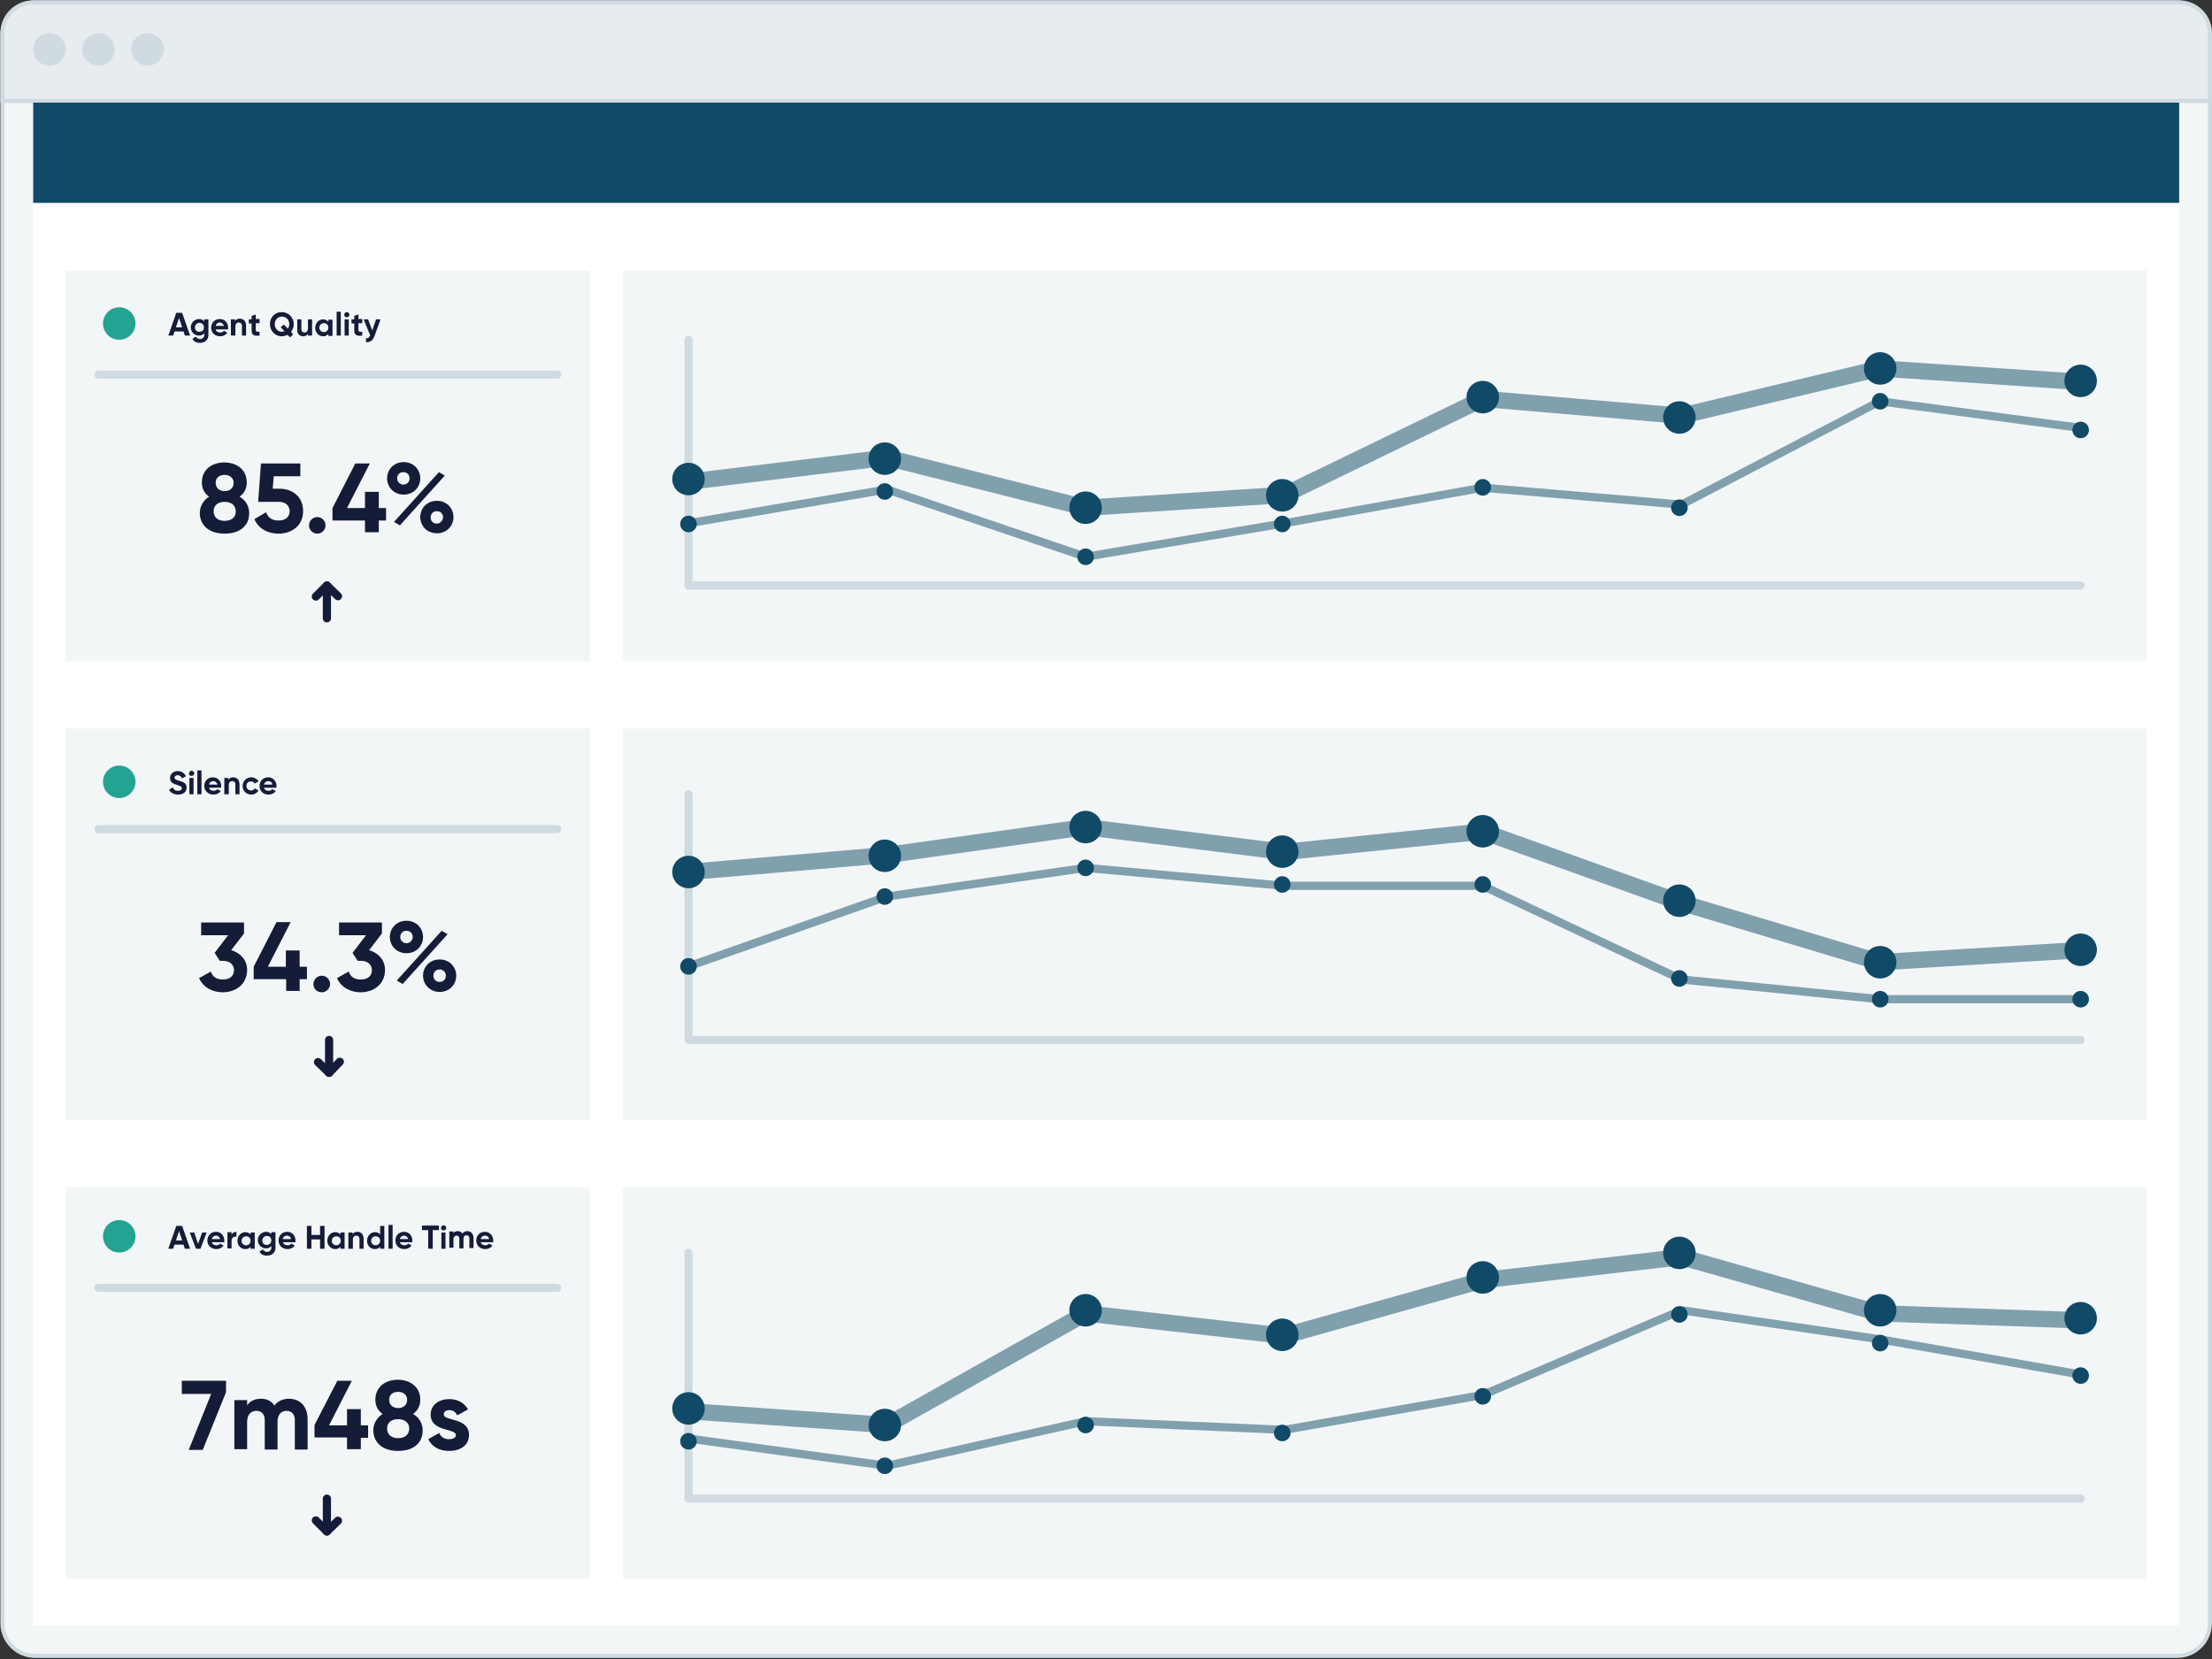 <?xml version="1.0" encoding="utf-8"?>
<!-- Generator: Adobe Illustrator 25.2.3, SVG Export Plug-In . SVG Version: 6.00 Build 0)  -->
<svg version="1.1" id="Layer_1" xmlns="http://www.w3.org/2000/svg" xmlns:xlink="http://www.w3.org/1999/xlink" x="0px" y="0px"
	 viewBox="0 0 640 480" style="enable-background:new 0 0 640 480;" xml:space="preserve">
<rect x="0" y="0" width="640" height="480" fill="#333333" stroke="none"/>
<style type="text/css">
	.st0{fill-rule:evenodd;clip-rule:evenodd;fill:#F3F6F7;stroke:#CFDBE1;stroke-width:1.185;}
	.st1{fill-rule:evenodd;clip-rule:evenodd;fill:#E7ECEF;stroke:#CFDBE1;stroke-width:1.185;}
	.st2{fill-rule:evenodd;clip-rule:evenodd;fill:#CFDBE1;}
	.st3{fill-rule:evenodd;clip-rule:evenodd;fill:#FFFFFF;}
	.st4{fill-rule:evenodd;clip-rule:evenodd;fill:#104A67;}
	.st5{fill-rule:evenodd;clip-rule:evenodd;fill:#F3F6F7;}
	.st6{fill:none;stroke:#CFDBE1;stroke-width:2.37;stroke-linecap:round;stroke-linejoin:round;}
	.st7{fill:#141C38;}
	.st8{fill:none;stroke:#141C38;stroke-width:2.37;stroke-linecap:round;stroke-linejoin:round;}
	.st9{fill-rule:evenodd;clip-rule:evenodd;fill:#24A394;}
	
		.st10{opacity:0.5;fill:none;stroke:#104A67;stroke-width:4.74;stroke-linecap:round;stroke-linejoin:round;enable-background:new    ;}
	
		.st11{opacity:0.5;fill:none;stroke:#104A67;stroke-width:2.37;stroke-linecap:round;stroke-linejoin:round;enable-background:new    ;}
</style>
<g id="UI_Home_SVG">
	<g id="Group-22">
		<path id="Rectangle" class="st0" d="M10.2,0.7h619.7c5.2,0,9.5,4.2,9.5,9.5v459.4c0,5.2-4.2,9.5-9.5,9.5H10.2
			c-5.2,0-9.5-4.2-9.5-9.5V10.2C0.7,4.9,4.9,0.7,10.2,0.7z"/>
		<path id="Rectangle_1_" class="st1" d="M630.5,0.7c2.5,0,4.7,1,6.3,2.6c1.6,1.6,2.6,3.8,2.6,6.3l0,0v19.6H0.7V9.6
			c0-2.5,1-4.7,2.6-6.3s3.8-2.6,6.3-2.6l0,0H630.5z"/>
		<circle id="Oval" class="st2" cx="14.3" cy="14.3" r="4.7"/>
		<circle id="Oval_1_" class="st2" cx="28.5" cy="14.3" r="4.7"/>
		<circle id="Oval_2_" class="st2" cx="42.7" cy="14.3" r="4.7"/>
		<rect id="Rectangle_2_" x="9.6" y="29.7" class="st3" width="620.9" height="440.5"/>
		<rect id="Rectangle_3_" x="9.6" y="29.7" class="st4" width="620.9" height="29"/>
		<rect id="Rectangle_4_" x="19" y="78.2" class="st5" width="151.7" height="113.2"/>
		<rect id="Rectangle-Copy-3" x="19" y="210.8" class="st5" width="151.7" height="113.2"/>
		<rect id="Rectangle-Copy-8" x="19" y="343.5" class="st5" width="151.7" height="113.2"/>
		<rect id="Rectangle-Copy-5" x="180.2" y="78.2" class="st5" width="440.8" height="113.2"/>
		<rect id="Rectangle-Copy-9" x="180.2" y="210.8" class="st5" width="440.8" height="113.2"/>
		<rect id="Rectangle-Copy-10" x="180.2" y="343.5" class="st5" width="440.8" height="113.2"/>
		<polyline id="Path-9" class="st6" points="199.2,98.3 199.2,169.4 602,169.4 		"/>
		<polyline id="Path-9-Copy" class="st6" points="199.2,229.8 199.2,300.9 602,300.9 		"/>
		<polyline id="Path-9-Copy-2" class="st6" points="199.2,362.5 199.2,433.6 602,433.6 		"/>
		<line id="Line-4" class="st6" x1="28.5" y1="108.4" x2="161.2" y2="108.4"/>
		<path id="AgentQuality" class="st7" d="M50.1,97.1l0.4-1.2h2.6l0.4,1.2H55l-2.3-6.6H51l-2.3,6.6H50.1z M52.7,94.7h-1.8l0.9-2.7
			L52.7,94.7z M57.8,99.2c1.3,0,2.5-0.7,2.5-2.3v-4.5h-1.2V93c-0.3-0.4-0.8-0.7-1.5-0.7c-1.3,0-2.4,1.1-2.4,2.4c0,1.3,1,2.4,2.4,2.4
			c0.7,0,1.2-0.3,1.5-0.7v0.5c0,0.7-0.5,1.2-1.2,1.2c-0.7,0-1-0.3-1.2-0.7l-1,0.6C56,98.8,56.8,99.2,57.8,99.2z M57.7,96
			c-0.8,0-1.3-0.5-1.3-1.3c0-0.7,0.6-1.3,1.3-1.3s1.3,0.5,1.3,1.3C59.1,95.4,58.5,96,57.7,96z M63.7,97.3c0.9,0,1.6-0.4,2.1-1
			l-1-0.6c-0.2,0.3-0.6,0.5-1.1,0.5c-0.6,0-1.2-0.3-1.3-0.9H66c0-0.2,0-0.3,0-0.5c0-1.4-1-2.5-2.4-2.5c-1.5,0-2.5,1.1-2.5,2.5
			C61.1,96.2,62.1,97.3,63.7,97.3z M64.8,94.3h-2.4c0.1-0.6,0.6-1,1.2-1C64.1,93.4,64.6,93.6,64.8,94.3z M68.1,97.1v-2.6
			c0-0.8,0.4-1.2,1-1.2c0.5,0,0.9,0.3,0.9,1v2.8h1.2v-2.9c0-1.3-0.8-2-1.8-2c-0.6,0-1.1,0.2-1.4,0.7v-0.5h-1.2v4.7H68.1z M75.1,97.1
			V96c-0.7,0-1.1,0-1.1-0.5v-2h1.1v-1.2H74v-1.3l-1.2,0.4v1h-0.8v1.2h0.8v2C72.8,96.8,73.3,97.3,75.1,97.1z M83.9,97.6l0.9-0.8
			L84.2,96c0.5-0.6,0.8-1.4,0.8-2.2c0-1.9-1.5-3.5-3.5-3.5s-3.4,1.5-3.4,3.5c0,1.9,1.5,3.5,3.4,3.5c0.6,0,1.2-0.2,1.7-0.4L83.9,97.6
			z M81.6,96c-1.2,0-2.1-0.9-2.1-2.2c0-1.3,0.9-2.2,2.1-2.2c1.2,0,2.1,0.9,2.1,2.2c0,0.5-0.2,0.9-0.4,1.3l-1.2-1.2l-0.9,0.8l1.1,1.1
			C82.1,95.9,81.8,96,81.6,96z M87.7,97.3c0.6,0,1.1-0.2,1.4-0.7v0.5h1.2v-4.7h-1.2v2.6c0,0.8-0.4,1.2-1,1.2c-0.5,0-0.9-0.3-0.9-1
			v-2.8h-1.2v2.9C85.9,96.6,86.7,97.3,87.7,97.3z M93.5,97.3c0.7,0,1.2-0.3,1.5-0.7v0.6h1.2v-4.7H95v0.6c-0.3-0.4-0.9-0.7-1.5-0.7
			c-1.3,0-2.3,1.1-2.3,2.5C91.2,96.2,92.2,97.3,93.5,97.3z M93.7,96.1c-0.7,0-1.3-0.5-1.3-1.3c0-0.8,0.6-1.3,1.3-1.3
			c0.8,0,1.3,0.5,1.3,1.3C95,95.5,94.5,96.1,93.7,96.1z M98.6,97.1v-6.9h-1.2v6.9H98.6z M100.3,91.8c0.4,0,0.8-0.3,0.8-0.7
			c0-0.4-0.3-0.8-0.8-0.8c-0.4,0-0.7,0.4-0.7,0.8C99.6,91.5,99.9,91.8,100.3,91.8z M100.9,97.1v-4.7h-1.2v4.7H100.9z M104.8,97.1V96
			c-0.7,0-1.1,0-1.1-0.5v-2h1.1v-1.2h-1.1v-1.3l-1.2,0.4v1h-0.8v1.2h0.8v2C102.5,96.8,103,97.3,104.8,97.1z M108.4,97.1l1.7-4.7
			h-1.3l-1.1,3.2l-1.2-3.2h-1.3l1.9,4.6c-0.2,0.6-0.6,0.9-1.2,0.9V99C107.1,99.1,107.9,98.5,108.4,97.1z"/>
		<path id="_x38_5.4_x25_" class="st7" d="M65,154.4c4.4,0,7.1-2.3,7.1-5.9c0-2-1-3.8-2.8-4.8c1.3-0.9,2.1-2.3,2.1-4.1
			c0-3.8-3-5.8-6.5-5.8c-3.5,0-6.5,2-6.5,5.8c0,1.8,0.8,3.2,2.1,4.1c-1.7,1.1-2.7,2.8-2.7,4.8C57.9,152.1,60.6,154.4,65,154.4z
			 M65,142.1c-1.5,0-2.6-0.9-2.6-2.4c0-1.5,1.1-2.3,2.6-2.3c1.5,0,2.6,0.9,2.6,2.3C67.6,141.2,66.5,142.1,65,142.1z M65,150.7
			c-1.9,0-3.2-1-3.2-2.8c0-1.8,1.4-2.7,3.2-2.7c1.9,0,3.2,1,3.2,2.7C68.3,149.7,66.9,150.7,65,150.7z M80.6,154.4
			c3.8,0,7.1-2.3,7.1-6.5c0-4.3-3.2-6.5-6.8-6.5h-2l0.3-3.6h7.7v-3.7H75.5l-0.8,11.1h6c1.9,0,3.1,1.1,3.1,2.7c0,1.6-1.1,2.7-3.2,2.7
			c-2,0-3.1-0.9-3.6-2.4l-3.4,2C74.8,153,77.5,154.4,80.6,154.4z M91.8,154.4c1.3,0,2.4-1.1,2.4-2.4c0-1.3-1.1-2.4-2.4-2.4
			c-1.3,0-2.4,1.1-2.4,2.4C89.4,153.3,90.5,154.4,91.8,154.4z M109.6,154v-3.4h2.1V147h-2.1v-4.7h-4v4.7h-5.2l6.6-12.9h-4.2
			L96.2,147v3.6h9.4v3.4H109.6z M116.8,143.1c2.8,0,4.8-2.1,4.8-4.7c0-2.6-2-4.7-4.8-4.7c-2.8,0-4.8,2.1-4.8,4.7
			C112,141,114,143.1,116.8,143.1z M115.7,152l13-14.4l-1.7-1L114,151L115.7,152z M116.7,140.2c-1,0-1.8-0.8-1.8-1.8
			c0-1,0.7-1.8,1.8-1.8c1.1,0,1.8,0.8,1.8,1.8S117.8,140.2,116.7,140.2z M126.4,154.3c2.8,0,4.8-2.1,4.8-4.7c0-2.6-2-4.7-4.8-4.7
			c-2.8,0-4.8,2.1-4.8,4.7C121.6,152.2,123.6,154.3,126.4,154.3z M126.4,151.5c-1.1,0-1.8-0.8-1.8-1.8c0-1,0.7-1.8,1.8-1.8
			c1.1,0,1.8,0.8,1.8,1.8C128.1,150.6,127.4,151.5,126.4,151.5z"/>
		
			<g id="Group-4" transform="translate(79.75, 130) rotate(-90) translate(-79.75, -130) translate(75.75, 127.333)">
			<line id="Line" class="st8" x1="-44.9" y1="17.5" x2="-35.4" y2="17.5"/>
			<polyline id="Path-2" class="st8" points="-38.6,14.3 -35.4,17.5 -38.5,20.7 			"/>
		</g>
		
			<g id="Group-4-Copy-2" transform="translate(79.75, 331) scale(1, -1) rotate(-90) translate(-79.75, -331) translate(75.75, 328.333)">
			<line id="Line_1_" class="st8" x1="106.6" y1="17.5" x2="116.1" y2="17.5"/>
			<polyline id="Path-2_1_" class="st8" points="112.9,14.3 116.1,17.5 113,20.7 			"/>
		</g>
		
			<g id="Group-4-Copy" transform="translate(80.25, 230) rotate(-270) translate(-80.25, -230) translate(76.25, 227.333)">
			<line id="Line_2_" class="st8" x1="74.9" y1="-12.3" x2="84.4" y2="-12.3"/>
			<polyline id="Path-2_2_" class="st8" points="81.2,-15.4 84.4,-12.3 81.3,-9.1 			"/>
		</g>
		<path id="_x33_4.3_x25_" class="st7" d="M64.4,287.1c3.8,0,7.1-2.3,7.1-6.5c0-2.9-2-4.9-4.6-5.7l3.7-4.8v-3.2H58.2v3.7H66
			l-3.9,5.1l1.5,2.3h0.9c2,0,3.2,1.1,3.2,2.7c0,1.6-1.1,2.7-3.2,2.7c-1.9,0-3-0.8-3.5-2.3l-3.4,1.9
			C58.8,285.7,61.5,287.1,64.4,287.1z M86.7,286.7v-3.4h2.1v-3.6h-2.1v-4.7h-4v4.7h-5.2l6.6-12.9H80l-6.6,12.9v3.6h9.4v3.4H86.7z
			 M93.1,287.1c1.3,0,2.4-1.1,2.4-2.4c0-1.3-1.1-2.4-2.4-2.4s-2.4,1.1-2.4,2.4C90.6,286,91.7,287.1,93.1,287.1z M104.3,287.1
			c3.8,0,7.1-2.3,7.1-6.5c0-2.9-2-4.9-4.6-5.7l3.7-4.8v-3.2H98.1v3.7h7.8l-3.9,5.1l1.5,2.3h0.9c2,0,3.2,1.1,3.2,2.7
			c0,1.6-1.1,2.7-3.2,2.7c-1.9,0-3-0.8-3.5-2.3l-3.4,1.9C98.7,285.7,101.4,287.1,104.3,287.1z M117.6,275.8c2.8,0,4.8-2.1,4.8-4.7
			c0-2.6-2-4.7-4.8-4.7c-2.8,0-4.8,2.1-4.8,4.7C112.8,273.7,114.8,275.8,117.6,275.8z M116.5,284.7l13-14.4l-1.7-1l-13,14.4
			L116.5,284.7z M117.6,272.9c-1,0-1.8-0.8-1.8-1.8c0-1,0.7-1.8,1.8-1.8c1.1,0,1.8,0.8,1.8,1.8S118.6,272.9,117.6,272.9z M127.2,287
			c2.8,0,4.8-2.1,4.8-4.7c0-2.6-2-4.7-4.8-4.7c-2.8,0-4.8,2.1-4.8,4.7C122.4,284.9,124.5,287,127.2,287z M127.2,284.1
			c-1.1,0-1.8-0.8-1.8-1.8s0.7-1.8,1.8-1.8c1.1,0,1.8,0.8,1.8,1.8C129,283.3,128.3,284.1,127.2,284.1z"/>
		<path id="_x37_m48s" class="st7" d="M58.7,419.4l6.7-16.6v-3.3H52.6v3.8h8.5l-6.5,16.2H58.7z M71.5,419.4v-8
			c0-2.1,1.1-3.2,2.7-3.2c1.5,0,2.4,1,2.4,2.7v8.5h3.7v-8c0-2.1,1-3.2,2.6-3.2c1.5,0,2.4,1,2.4,2.7v8.5h3.7v-8.8
			c0-3.6-2.1-5.9-5.4-5.9c-1.9,0-3.4,0.8-4.2,2c-0.8-1.3-2.1-2-3.9-2c-1.8,0-3.2,0.7-4,1.9v-1.5h-3.7v14.2H71.5z M104.4,419.4V416
			h2.1v-3.6h-2.1v-4.7h-4v4.7h-5.2l6.6-12.9h-4.2L91,412.3v3.6h9.4v3.4H104.4z M115.2,419.8c4.4,0,7.1-2.3,7.1-5.9
			c0-2-1-3.8-2.8-4.8c1.3-0.9,2.1-2.3,2.1-4.1c0-3.8-3-5.8-6.5-5.8c-3.5,0-6.5,2-6.5,5.8c0,1.8,0.8,3.2,2.1,4.1
			c-1.7,1.1-2.7,2.8-2.7,4.8C108.1,417.5,110.8,419.8,115.2,419.8z M115.2,407.4c-1.5,0-2.6-0.9-2.6-2.4c0-1.5,1.1-2.3,2.6-2.3
			s2.6,0.9,2.6,2.3C117.8,406.5,116.7,407.4,115.2,407.4z M115.2,416.1c-1.9,0-3.2-1-3.2-2.8c0-1.8,1.4-2.7,3.2-2.7s3.2,1,3.2,2.7
			C118.4,415.1,117.1,416.1,115.2,416.1z M130,419.8c3,0,5.7-1.5,5.7-4.6c0-5.2-7.3-3.9-7.3-6c0-0.8,0.7-1.2,1.6-1.2
			c1.1,0,1.8,0.5,2.3,1.5l3.1-1.7c-1.1-2-3.1-3-5.4-3c-2.9,0-5.4,1.6-5.4,4.5c0,5,7.3,3.9,7.3,5.9c0,0.8-0.8,1.2-2,1.2
			c-1.4,0-2.4-0.7-2.8-1.8l-3.2,1.8C125,418.6,127.1,419.8,130,419.8z"/>
		<path id="Silence" class="st7" d="M51.6,229.9c1.4,0,2.4-0.8,2.4-2c0-1.4-1.1-1.7-2.2-2c-1-0.3-1.3-0.5-1.3-0.9
			c0-0.4,0.3-0.7,0.9-0.7c0.7,0,1,0.4,1.3,0.9l1.1-0.6c-0.4-0.9-1.3-1.5-2.4-1.5c-1.1,0-2.2,0.7-2.2,2c0,1.3,1,1.7,2,2
			c1,0.3,1.4,0.5,1.4,1c0,0.4-0.3,0.7-1.1,0.7c-0.8,0-1.3-0.4-1.5-1l-1.1,0.7C49.3,229.3,50.2,229.9,51.6,229.9z M55.4,224.5
			c0.4,0,0.8-0.3,0.8-0.7c0-0.4-0.3-0.8-0.8-0.8c-0.4,0-0.7,0.4-0.7,0.8C54.6,224.2,55,224.5,55.4,224.5z M56,229.8v-4.7h-1.2v4.7
			H56z M58.3,229.8v-6.9h-1.2v6.9H58.3z M61.8,229.9c0.9,0,1.6-0.4,2.1-1l-1-0.6c-0.2,0.3-0.6,0.5-1.1,0.5c-0.6,0-1.2-0.3-1.3-0.9
			H64c0-0.2,0-0.3,0-0.5c0-1.4-1-2.5-2.4-2.5c-1.5,0-2.5,1.1-2.5,2.5S60.2,229.9,61.8,229.9z M62.9,227h-2.4c0.1-0.6,0.6-1,1.2-1
			C62.2,226,62.7,226.3,62.9,227z M66.2,229.8v-2.6c0-0.8,0.4-1.2,1-1.2c0.5,0,0.9,0.3,0.9,1v2.8h1.2v-2.9c0-1.3-0.8-2-1.8-2
			c-0.6,0-1.1,0.2-1.4,0.7v-0.5h-1.2v4.7H66.2z M72.7,229.9c0.9,0,1.7-0.5,2.1-1.2l-1.1-0.6c-0.2,0.4-0.6,0.6-1.1,0.6
			c-0.7,0-1.3-0.5-1.3-1.3c0-0.8,0.5-1.3,1.3-1.3c0.5,0,0.9,0.2,1.1,0.6l1.1-0.6c-0.4-0.7-1.2-1.2-2.1-1.2c-1.4,0-2.5,1.1-2.5,2.5
			S71.2,229.9,72.7,229.9z M77.7,229.9c0.9,0,1.6-0.4,2.1-1l-1-0.6c-0.2,0.3-0.6,0.5-1.1,0.5c-0.6,0-1.2-0.3-1.3-0.9H80
			c0-0.2,0-0.3,0-0.5c0-1.4-1-2.5-2.4-2.5c-1.5,0-2.5,1.1-2.5,2.5S76.1,229.9,77.7,229.9z M78.8,227h-2.4c0.1-0.6,0.6-1,1.2-1
			C78.2,226,78.7,226.3,78.8,227z"/>
		<path id="AverageHandleTime" class="st7" d="M50.1,361.3l0.4-1.2h2.6l0.4,1.2H55l-2.3-6.6H51l-2.3,6.6H50.1z M52.7,358.9h-1.8
			l0.9-2.7L52.7,358.9z M58,361.3l1.8-4.7h-1.3l-1.2,3.3l-1.1-3.3h-1.3l1.8,4.7H58z M62.6,361.4c0.9,0,1.6-0.4,2.1-1l-1-0.6
			c-0.2,0.3-0.6,0.5-1.1,0.5c-0.6,0-1.2-0.3-1.3-0.9h3.6c0-0.2,0-0.3,0-0.5c0-1.4-1-2.5-2.4-2.5c-1.5,0-2.5,1.1-2.5,2.5
			S61,361.4,62.6,361.4z M63.7,358.5h-2.4c0.1-0.6,0.6-1,1.2-1C63,357.5,63.5,357.8,63.7,358.5z M67,361.3V359c0-1,0.8-1.3,1.4-1.2
			v-1.4c-0.6,0-1.2,0.3-1.4,0.9v-0.8h-1.2v4.7H67z M71,361.4c0.7,0,1.2-0.3,1.5-0.7v0.6h1.2v-4.7h-1.2v0.6c-0.3-0.4-0.9-0.7-1.5-0.7
			c-1.3,0-2.3,1.1-2.3,2.5S69.7,361.4,71,361.4z M71.2,360.3c-0.7,0-1.3-0.5-1.3-1.3c0-0.8,0.6-1.3,1.3-1.3c0.8,0,1.3,0.5,1.3,1.3
			C72.5,359.7,72,360.3,71.2,360.3z M77.2,363.3c1.3,0,2.5-0.7,2.5-2.3v-4.5h-1.2v0.6c-0.3-0.4-0.8-0.7-1.5-0.7
			c-1.3,0-2.4,1.1-2.4,2.4c0,1.3,1,2.4,2.4,2.4c0.7,0,1.2-0.3,1.5-0.7v0.5c0,0.7-0.5,1.2-1.2,1.2c-0.7,0-1-0.3-1.2-0.7l-1,0.6
			C75.4,362.9,76.2,363.3,77.2,363.3z M77.2,360.2c-0.8,0-1.3-0.5-1.3-1.3c0-0.7,0.6-1.3,1.3-1.3c0.8,0,1.3,0.5,1.3,1.3
			C78.5,359.6,77.9,360.2,77.2,360.2z M83.2,361.4c0.9,0,1.6-0.4,2.1-1l-1-0.6c-0.2,0.3-0.6,0.5-1.1,0.5c-0.6,0-1.2-0.3-1.3-0.9h3.6
			c0-0.2,0-0.3,0-0.5c0-1.4-1-2.5-2.4-2.5c-1.5,0-2.5,1.1-2.5,2.5S81.6,361.4,83.2,361.4z M84.2,358.5h-2.4c0.1-0.6,0.6-1,1.2-1
			C83.6,357.5,84.1,357.8,84.2,358.5z M90.1,361.3v-2.7h2.5v2.7h1.3v-6.6h-1.3v2.6h-2.5v-2.6h-1.3v6.6H90.1z M97,361.4
			c0.7,0,1.2-0.3,1.5-0.7v0.6h1.2v-4.7h-1.2v0.6c-0.3-0.4-0.9-0.7-1.5-0.7c-1.3,0-2.3,1.1-2.3,2.5S95.8,361.4,97,361.4z M97.3,360.3
			c-0.7,0-1.3-0.5-1.3-1.3c0-0.8,0.6-1.3,1.3-1.3c0.8,0,1.3,0.5,1.3,1.3C98.6,359.7,98,360.3,97.3,360.3z M102.1,361.3v-2.6
			c0-0.8,0.4-1.2,1-1.2c0.5,0,0.9,0.3,0.9,1v2.8h1.2v-2.9c0-1.3-0.8-2-1.8-2c-0.6,0-1.1,0.2-1.4,0.7v-0.5h-1.2v4.7H102.1z
			 M108.5,361.4c0.7,0,1.2-0.3,1.5-0.7v0.6h1.2v-6.6H110v2.5c-0.3-0.4-0.8-0.7-1.5-0.7c-1.3,0-2.3,1.1-2.3,2.5
			S107.2,361.4,108.5,361.4z M108.7,360.3c-0.8,0-1.3-0.5-1.3-1.3c0-0.8,0.6-1.3,1.3-1.3c0.7,0,1.3,0.5,1.3,1.3
			C110,359.7,109.4,360.3,108.7,360.3z M113.6,361.3v-6.9h-1.2v6.9H113.6z M117,361.4c0.9,0,1.6-0.4,2.1-1l-1-0.6
			c-0.2,0.3-0.6,0.5-1.1,0.5c-0.6,0-1.2-0.3-1.3-0.9h3.6c0-0.2,0-0.3,0-0.5c0-1.4-1-2.5-2.4-2.5c-1.5,0-2.5,1.1-2.5,2.5
			S115.4,361.4,117,361.4z M118.1,358.5h-2.4c0.1-0.6,0.6-1,1.2-1C117.4,357.5,117.9,357.8,118.1,358.5z M125.2,361.3v-5.4h1.8v-1.3
			h-4.9v1.3h1.8v5.4H125.2z M128.3,356c0.4,0,0.8-0.3,0.8-0.7c0-0.4-0.3-0.8-0.8-0.8c-0.4,0-0.7,0.4-0.7,0.8
			C127.5,355.6,127.9,356,128.3,356z M128.9,361.3v-4.7h-1.2v4.7H128.9z M131.2,361.3v-2.7c0-0.7,0.4-1.1,0.9-1.1
			c0.5,0,0.8,0.3,0.8,0.9v2.8h1.2v-2.7c0-0.7,0.3-1.1,0.9-1.1c0.5,0,0.8,0.3,0.8,0.9v2.8h1.2v-2.9c0-1.2-0.7-2-1.8-2
			c-0.6,0-1.1,0.3-1.4,0.7c-0.3-0.4-0.7-0.7-1.3-0.7c-0.6,0-1.1,0.2-1.3,0.6v-0.5H130v4.7H131.2z M140.4,361.4c0.9,0,1.6-0.4,2.1-1
			l-1-0.6c-0.2,0.3-0.6,0.5-1.1,0.5c-0.6,0-1.2-0.3-1.3-0.9h3.6c0-0.2,0-0.3,0-0.5c0-1.4-1-2.5-2.4-2.5c-1.5,0-2.5,1.1-2.5,2.5
			S138.8,361.4,140.4,361.4z M141.5,358.5h-2.4c0.1-0.6,0.6-1,1.2-1C140.9,357.5,141.4,357.8,141.5,358.5z"/>
		<line id="Line-4-Copy" class="st6" x1="28.5" y1="239.9" x2="161.2" y2="239.9"/>
		<line id="Line-4-Copy-2" class="st6" x1="28.5" y1="372.6" x2="161.2" y2="372.6"/>
		<circle id="Oval_3_" class="st9" cx="34.5" cy="93.6" r="4.7"/>
		<circle id="Oval-Copy-6" class="st9" cx="34.5" cy="226.2" r="4.7"/>
		<circle id="Oval-Copy-7" class="st9" cx="34.5" cy="357.7" r="4.7"/>
		<polyline id="Path-10" class="st10" points="199.2,139.4 256.6,132.4 314.1,146.9 371.6,143.2 429,115.4 486.5,120.3 543.9,106.6 
			602,110.5 		"/>
		<circle id="Oval_4_" class="st4" cx="199.2" cy="138.6" r="4.7"/>
		<circle id="Oval-Copy-10" class="st4" cx="199.2" cy="252.3" r="4.7"/>
		<circle id="Oval-Copy-26" class="st4" cx="199.2" cy="407.5" r="4.7"/>
		<circle id="Oval-Copy" class="st4" cx="256" cy="132.7" r="4.7"/>
		<circle id="Oval-Copy-11" class="st4" cx="256" cy="247.6" r="4.7"/>
		<circle id="Oval-Copy-27" class="st4" cx="256" cy="412.3" r="4.7"/>
		<circle id="Oval-Copy-2" class="st4" cx="314.1" cy="146.9" r="4.7"/>
		<circle id="Oval-Copy-12" class="st4" cx="314.1" cy="239.3" r="4.7"/>
		<circle id="Oval-Copy-28" class="st4" cx="314.1" cy="379.1" r="4.7"/>
		<circle id="Oval-Copy-3" class="st4" cx="371" cy="143.3" r="4.7"/>
		<circle id="Oval-Copy-13" class="st4" cx="371" cy="246.4" r="4.7"/>
		<circle id="Oval-Copy-29" class="st4" cx="371" cy="386.2" r="4.7"/>
		<circle id="Oval-Copy-4" class="st4" cx="429" cy="114.9" r="4.7"/>
		<circle id="Oval-Copy-14" class="st4" cx="429" cy="240.5" r="4.7"/>
		<circle id="Oval-Copy-30" class="st4" cx="429" cy="369.6" r="4.7"/>
		<circle id="Oval-Copy-5" class="st4" cx="485.9" cy="120.8" r="4.7"/>
		<circle id="Oval-Copy-15" class="st4" cx="485.9" cy="260.6" r="4.7"/>
		<circle id="Oval-Copy-31" class="st4" cx="485.9" cy="362.5" r="4.7"/>
		<circle id="Oval-Copy-8" class="st4" cx="544" cy="106.6" r="4.7"/>
		<circle id="Oval-Copy-16" class="st4" cx="544" cy="278.4" r="4.7"/>
		<circle id="Oval-Copy-32" class="st4" cx="544" cy="379.1" r="4.7"/>
		<circle id="Oval-Copy-9" class="st4" cx="602" cy="110.2" r="4.7"/>
		<circle id="Oval-Copy-17" class="st4" cx="602" cy="274.8" r="4.7"/>
		<circle id="Oval-Copy-33" class="st4" cx="602" cy="381.4" r="4.7"/>
		<circle id="Oval_5_" class="st4" cx="199.2" cy="151.6" r="2.4"/>
		<circle id="Oval-Copy-18" class="st4" cx="199.2" cy="279.6" r="2.4"/>
		<circle id="Oval-Copy-34" class="st4" cx="199.2" cy="417" r="2.4"/>
		<circle id="Oval-Copy_1_" class="st4" cx="256" cy="142.2" r="2.4"/>
		<circle id="Oval-Copy-19" class="st4" cx="256" cy="259.4" r="2.4"/>
		<circle id="Oval-Copy-35" class="st4" cx="256" cy="424.1" r="2.4"/>
		<circle id="Oval-Copy-2_1_" class="st4" cx="314.1" cy="161.1" r="2.4"/>
		<circle id="Oval-Copy-20" class="st4" cx="314.1" cy="251.1" r="2.4"/>
		<circle id="Oval-Copy-36" class="st4" cx="314.1" cy="412.3" r="2.4"/>
		<circle id="Oval-Copy-3_1_" class="st4" cx="371" cy="151.6" r="2.4"/>
		<circle id="Oval-Copy-21" class="st4" cx="371" cy="255.9" r="2.4"/>
		<circle id="Oval-Copy-37" class="st4" cx="371" cy="414.6" r="2.4"/>
		<circle id="Oval-Copy-4_1_" class="st4" cx="429" cy="141" r="2.4"/>
		<circle id="Oval-Copy-22" class="st4" cx="429" cy="255.9" r="2.4"/>
		<circle id="Oval-Copy-38" class="st4" cx="429" cy="404" r="2.4"/>
		<circle id="Oval-Copy-5_1_" class="st4" cx="485.9" cy="146.9" r="2.4"/>
		<circle id="Oval-Copy-23" class="st4" cx="485.9" cy="283.1" r="2.4"/>
		<circle id="Oval-Copy-39" class="st4" cx="485.9" cy="380.3" r="2.4"/>
		<circle id="Oval-Copy-8_1_" class="st4" cx="544" cy="116.1" r="2.4"/>
		<circle id="Oval-Copy-24" class="st4" cx="544" cy="289.1" r="2.4"/>
		<circle id="Oval-Copy-40" class="st4" cx="544" cy="388.6" r="2.4"/>
		<circle id="Oval-Copy-9_1_" class="st4" cx="602" cy="124.4" r="2.4"/>
		<circle id="Oval-Copy-25" class="st4" cx="602" cy="289.1" r="2.4"/>
		<circle id="Oval-Copy-41" class="st4" cx="602" cy="398" r="2.4"/>
		<polyline id="Path-10-Copy" class="st10" points="199.2,252.3 256.6,247.4 314.1,239.3 371.6,246.5 429,240.6 486.5,261.2 
			543.9,278.4 602,274.9 		"/>
		<polyline id="Path-10-Copy-3" class="st10" points="199.2,408.3 256.6,412.3 314.1,380 371.6,386.5 429,370.4 486.5,363.7 
			543.9,380 602,382 		"/>
		<polyline id="Path-10_1_" class="st11" points="199.2,151.4 256.6,141.6 314.1,161.1 371.6,151.4 429,141.1 486.5,146 
			543.9,116.1 602,123.8 		"/>
		<polyline id="Path-10-Copy-2" class="st11" points="199.2,279.6 256.6,259.4 314.1,251.1 371.6,256.3 429,256.3 486.5,283.4 
			543.9,289.1 602,289.1 		"/>
		<polyline id="Path-10-Copy-4" class="st11" points="199.2,416.2 256.6,424.1 314.1,411.2 371.6,413.7 429,403.6 486.5,379.1 
			543.9,387.5 602,397.7 		"/>
	</g>
</g>
</svg>
